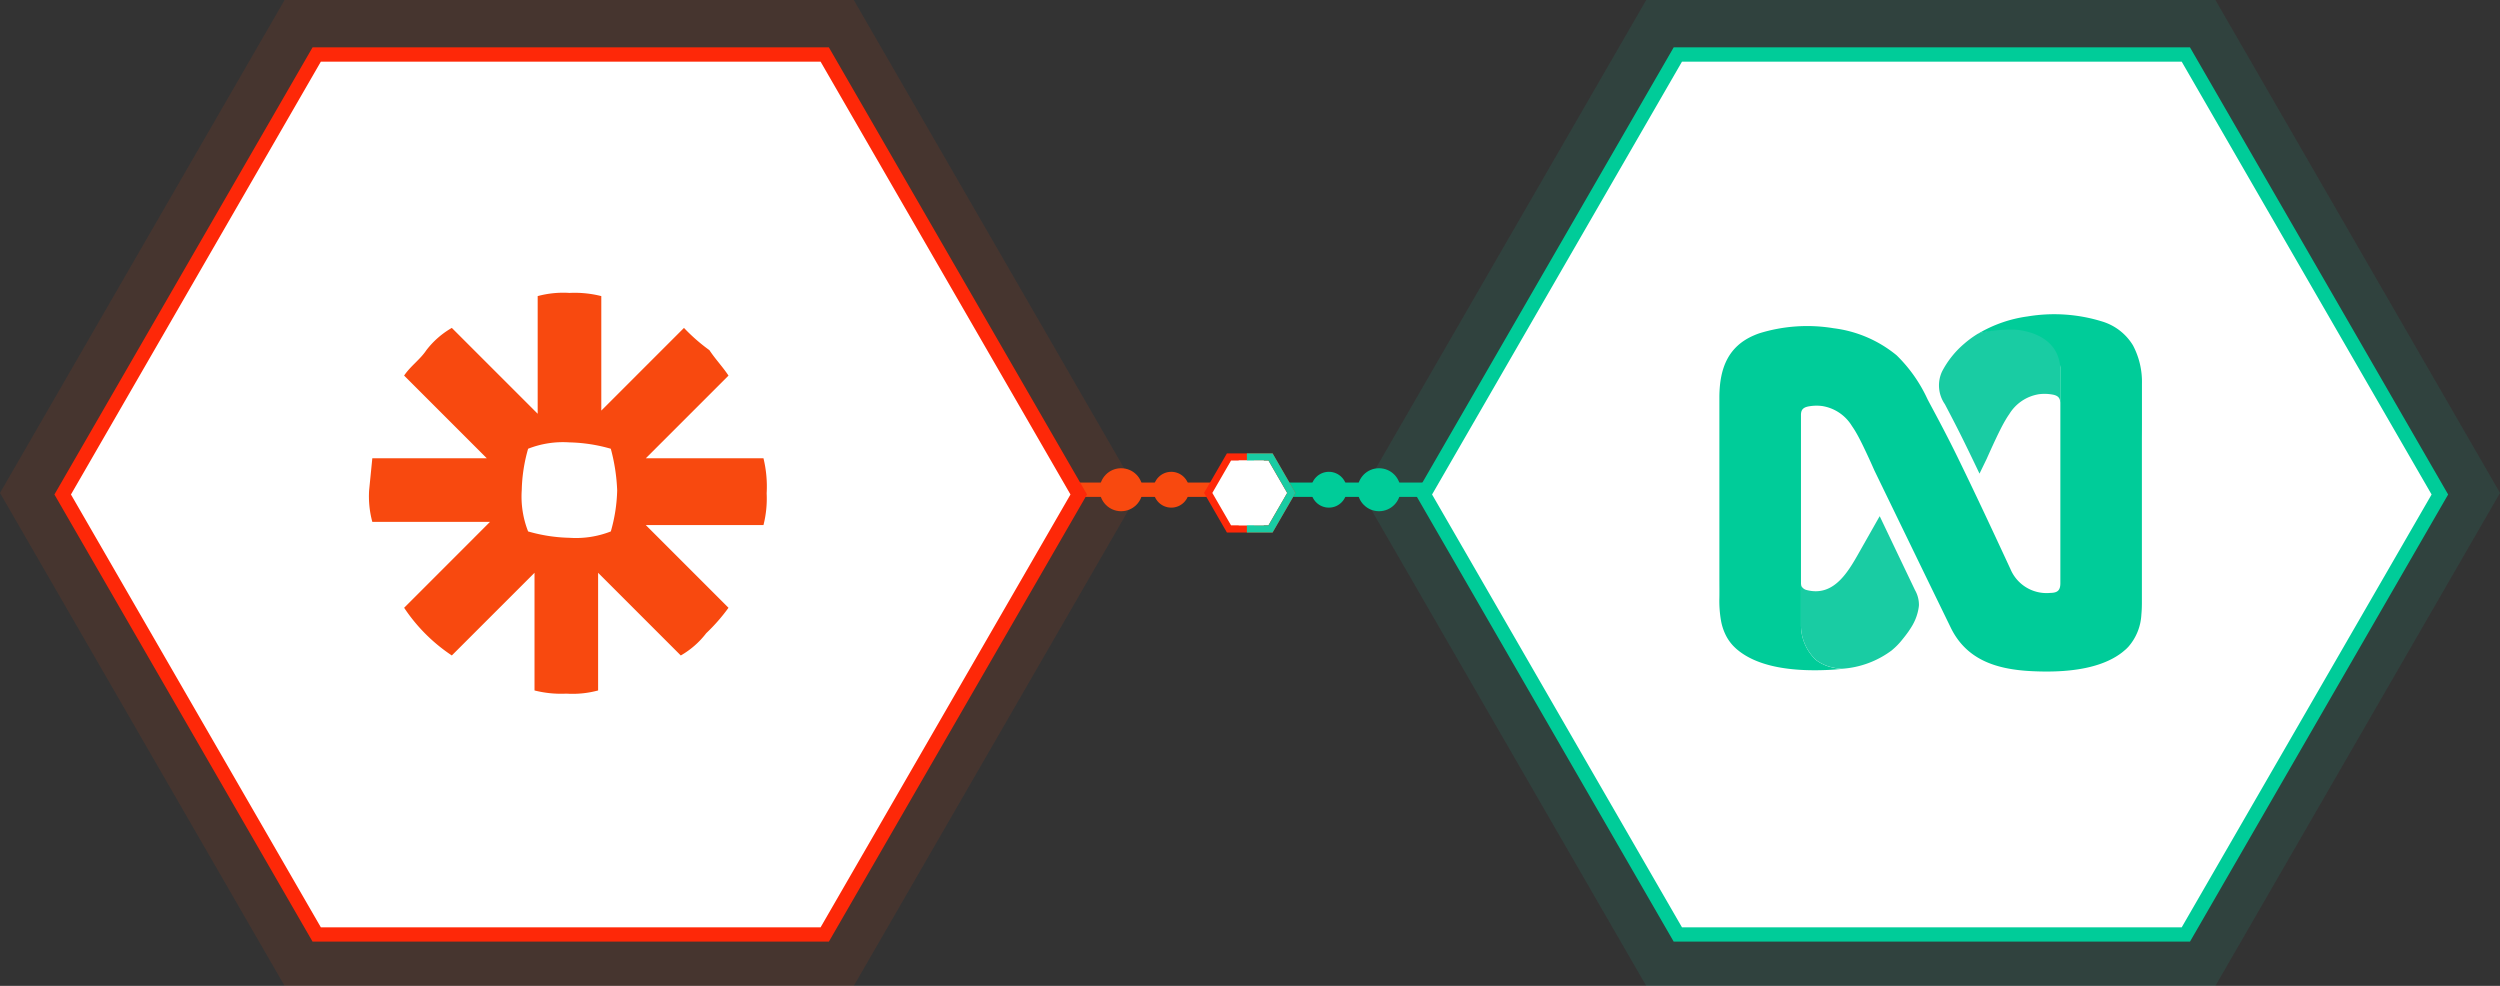 <svg xmlns="http://www.w3.org/2000/svg" xmlns:xlink="http://www.w3.org/1999/xlink" width="697.957" height="275.236" viewBox="0 0 697.957 275.236">
  <rect x="0" y="0" width="697.957" height="275.236" fill="#333333" stroke="none"/>
  <defs>
    <clipPath id="clip-path">
      <rect id="Rectangle_105" data-name="Rectangle 105" width="111.093" height="111.98" fill="none"/>
    </clipPath>
    <clipPath id="clip-path-2">
      <rect id="Rectangle_104" data-name="Rectangle 104" width="111.092" height="111.981" fill="none"/>
    </clipPath>
  </defs>
  <g id="zapier_HeroImage" transform="translate(-136.611 -66.959)">
    <rect id="Rectangle_312" data-name="Rectangle 312" width="100" height="4" transform="translate(387.427 201.682)" fill="#f8490f"/>
    <rect id="Rectangle_313" data-name="Rectangle 313" width="100" height="4" transform="translate(487.427 201.682)" fill="#0c9"/>
    <path id="Path_3927" data-name="Path 3927" d="M462.534,341.728H621.441L700.9,204.11,621.441,66.492H462.534L383.08,204.11Z" transform="translate(133.673 0.468)" fill="#19cca3" opacity="0.1"/>
    <path id="Path_3675" data-name="Path 3675" d="M454,312.157H595.832L666.75,189.324,595.832,66.492H454L383.08,189.324Z" transform="translate(151.031 15.69)" fill="#fff" stroke="#0c9" stroke-width="4"/>
    <g id="Group_2" data-name="Group 2" transform="translate(616.612 154.682)">
      <path id="Path_22" data-name="Path 22" d="M506.088,112.708a9.409,9.409,0,0,0-6.707-5.778,38.27,38.27,0,0,0-15.872,1.189s-.128.045-.341.145a28.039,28.039,0,0,0-3.741,2.72,25.851,25.851,0,0,0-6.277,7.828,9.2,9.2,0,0,0,.785,9.148c1.869,3.55,3.718,7.11,5.482,10.716q2.115,4.317,4.182,8.661l2.013-4.148c1.079-2.427,2.178-4.843,3.339-7.229.7-1.433,1.337-2.644,1.964-3.691l.032-.063c.318-.522.635-1.026.953-1.465a11.894,11.894,0,0,1,8.293-5.575,12.323,12.323,0,0,1,3.583.065c1.292.208,2.137.62,2.318,1.814C506.1,121.936,506.093,117.074,506.088,112.708Z" transform="translate(-410.956 -102.831)" fill="#19cca3"/>
      <path id="Path_23" data-name="Path 23" d="M553.393,135.05V123.722a21.773,21.773,0,0,0-2.486-10.661,15.186,15.186,0,0,0-8.616-6.7,45.143,45.143,0,0,0-20.788-1.42,36.661,36.661,0,0,0-13.679,4.722,39.123,39.123,0,0,1,10.054-1.034c2.422.163,12.009,1.4,12.7,10.5v9.492a3.174,3.174,0,0,1,.037.454V179.5c-.022,2-.861,2.612-2.825,2.635a10.927,10.927,0,0,1-11.11-6.657c-3.5-7.552-7.008-15.094-10.595-22.6q-2.11-4.417-4.258-8.82c-2.245-4.586-4.612-9.111-7.03-13.605q-.638-1.19-1.279-2.408a40.957,40.957,0,0,0-8.616-12.245,34.282,34.282,0,0,0-17.574-7.555,45.121,45.121,0,0,0-20.788,1.42c-.452.158-.906.331-1.323.512-7.306,3.079-9.715,9.133-9.8,17.1v17.99h0v10.689h0v22.516c0,1.7.032,3.4,0,5.093a32.064,32.064,0,0,0,.454,6.295,14.886,14.886,0,0,0,1.591,4.562,12.6,12.6,0,0,0,1.723,2.386l.055.058c.1.1.191.2.291.294.168.168.344.333.525.5s.517.452.795.662l.058.05c4.381,3.41,12.1,5.972,25.658,5.229q1.566-.087,3.084-.259a8.963,8.963,0,0,1-1.071-.1l-.3-.04c-.253-.037-.5-.078-.738-.123l-.278-.055c-.3-.063-.594-.135-.88-.213h-.037c-.308-.086-.607-.186-.906-.289l-.131-.05c-.243-.091-.477-.188-.708-.291l-.126-.058a11.467,11.467,0,0,1-2.132-1.284h0a13.389,13.389,0,0,1-4.15-9.655h0v-35.2h0v-.816h0v-9.9h0V132.393a3.66,3.66,0,0,1,.037-.485c.168-1.247,1.011-1.669,2.318-1.882a12.381,12.381,0,0,1,3.583-.063,11.9,11.9,0,0,1,8.293,5.573c.318.454.635.944.953,1.465l.032.063c.627,1.047,1.265,2.268,1.964,3.693,1.162,2.384,2.268,4.8,3.339,7.228l2.4,4.943,6.3,12.98,6.163,12.7L500,191.8c4.384,9.025,12.748,11.637,22.221,12.157,13.559.745,21.282-1.814,25.658-5.227l.06-.05c.276-.218.539-.454.793-.663a5.691,5.691,0,0,0,.525-.494c.1-.1.2-.195.291-.294l.055-.06a14.74,14.74,0,0,0,3.628-8.983c.1-1.047.14-2.113.145-3.174V138.982Q553.392,137,553.393,135.05Z" transform="translate(-435.399 -104.327)" fill="#0c9"/>
      <path id="Path_24" data-name="Path 24" d="M480.952,158.878l-1.333-2.79-3.4-7.114L471.1,138.243l-.308.514h0l-1.646,2.906-3.066,5.41c-3.4,6-7.41,13.953-15.519,11.745a2.261,2.261,0,0,1-1.323-1.061,4.233,4.233,0,0,1-.131-1.061v11.976a13.394,13.394,0,0,0,4.153,9.66,11.464,11.464,0,0,0,2.132,1.284l.126.058q.342.155.708.291l.131.05c.286.1.585.2.906.289h.037c.281.081.577.15.88.213l.278.055c.239.047.485.086.738.123l.3.04c.346.042.7.078,1.071.1a26.075,26.075,0,0,0,13.923-5.156l.176-.163a18.729,18.729,0,0,0,2.722-2.807q.883-1.07,1.7-2.213l.145-.218.208-.309c.349-.52.645-1,.908-1.46l.023-.055a13.9,13.9,0,0,0,1.614-4.762c.033-.216.057-.434.068-.652A8.362,8.362,0,0,0,480.952,158.878Z" transform="translate(-426.317 -81.852)" fill="#19cca3"/>
    </g>
    <path id="Path_3926" data-name="Path 3926" d="M284.546,66.492H125.638L46.184,204.11l79.454,137.618H284.546L364,204.11Z" transform="translate(90.427 0.468)" fill="#f8490f" opacity="0.1"/>
    <path id="Path_3680" data-name="Path 3680" d="M258.936,66.492H117.1L46.184,189.324,117.1,312.157H258.936l70.917-122.833Z" transform="translate(107.928 15.69)" fill="#fff" stroke="#fe2808" stroke-width="4"/>
    <g id="Artwork_1" data-name="Artwork 1" transform="translate(239.611 148.682)">
      <g id="Group_251" data-name="Group 251">
        <g id="Group_250" data-name="Group 250" clip-path="url(#clip-path)">
          <g id="Group_249" data-name="Group 249" transform="translate(0 -0.001)">
            <g id="Group_248" data-name="Group 248" clip-path="url(#clip-path-2)">
              <path id="Path_3681" data-name="Path 3681" d="M208.166,149.768H175.313L198.4,126.683c-1.777-2.664-3.555-4.439-5.329-7.1a50.707,50.707,0,0,1-7.1-6.215L162.888,136.45V104.488a30.189,30.189,0,0,0-8.879-.888,27.32,27.32,0,0,0-8.884.888v32.851l-23.971-23.972a23.982,23.982,0,0,0-7.1,6.213c-1.777,2.664-4.439,4.439-6.217,7.1l23.083,23.083H98.959l-.886,8.879a27.229,27.229,0,0,0,.886,8.877h32.852L107.841,191.5a47.611,47.611,0,0,0,13.316,13.316l23.086-23.083v32.852a30.182,30.182,0,0,0,8.879.886,27.309,27.309,0,0,0,8.875-.886V181.732l23.083,23.086a23.967,23.967,0,0,0,7.1-6.215,50.919,50.919,0,0,0,6.217-7.1l-23.086-23.088h32.852a30.248,30.248,0,0,0,.89-8.879,33.4,33.4,0,0,0-.888-9.766Zm-40.843,8.879a45,45,0,0,1-1.777,11.542A26.622,26.622,0,0,1,154,171.964a44.954,44.954,0,0,1-11.545-1.776,26.64,26.64,0,0,1-1.776-11.542,45.147,45.147,0,0,1,1.776-11.544A26.655,26.655,0,0,1,154,145.327a44.99,44.99,0,0,1,11.54,1.776,51.955,51.955,0,0,1,1.777,11.544" transform="translate(-98.015 -103.543)" fill="#f8490f"/>
            </g>
          </g>
        </g>
      </g>
    </g>
    <g id="Group_518" data-name="Group 518" transform="translate(10)">
      <path id="Path_3928" data-name="Path 3928" d="M63.583,66.492h-11.6l-5.8,10.045,5.8,10.045h11.6l5.8-10.045Z" transform="translate(417.736 128.041)" fill="#fff" stroke="#fe2808" stroke-width="2"/>
      <path id="Path_3929" data-name="Path 3929" d="M63.583,66.492h-5.6v20.09h5.6l5.8-10.045Z" transform="translate(417.736 128.041)" fill="none" stroke="#19cca3" stroke-width="2"/>
      <path id="Path_3930" data-name="Path 3930" d="M0-.156H7.016V17.922H0Z" transform="translate(472.427 195.682)" fill="#fff"/>
      <circle id="Ellipse_519" data-name="Ellipse 519" cx="5" cy="5" r="5" transform="translate(492.611 198.682)" fill="#0c9"/>
      <circle id="Ellipse_520" data-name="Ellipse 520" cx="6" cy="6" r="6" transform="translate(505.611 197.682)" fill="#0c9"/>
      <circle id="Ellipse_521" data-name="Ellipse 521" cx="6" cy="6" r="6" transform="translate(433.611 197.682)" fill="#f8490f"/>
      <circle id="Ellipse_522" data-name="Ellipse 522" cx="5" cy="5" r="5" transform="translate(448.611 198.682)" fill="#f8490f"/>
    </g>
  </g>
</svg>
